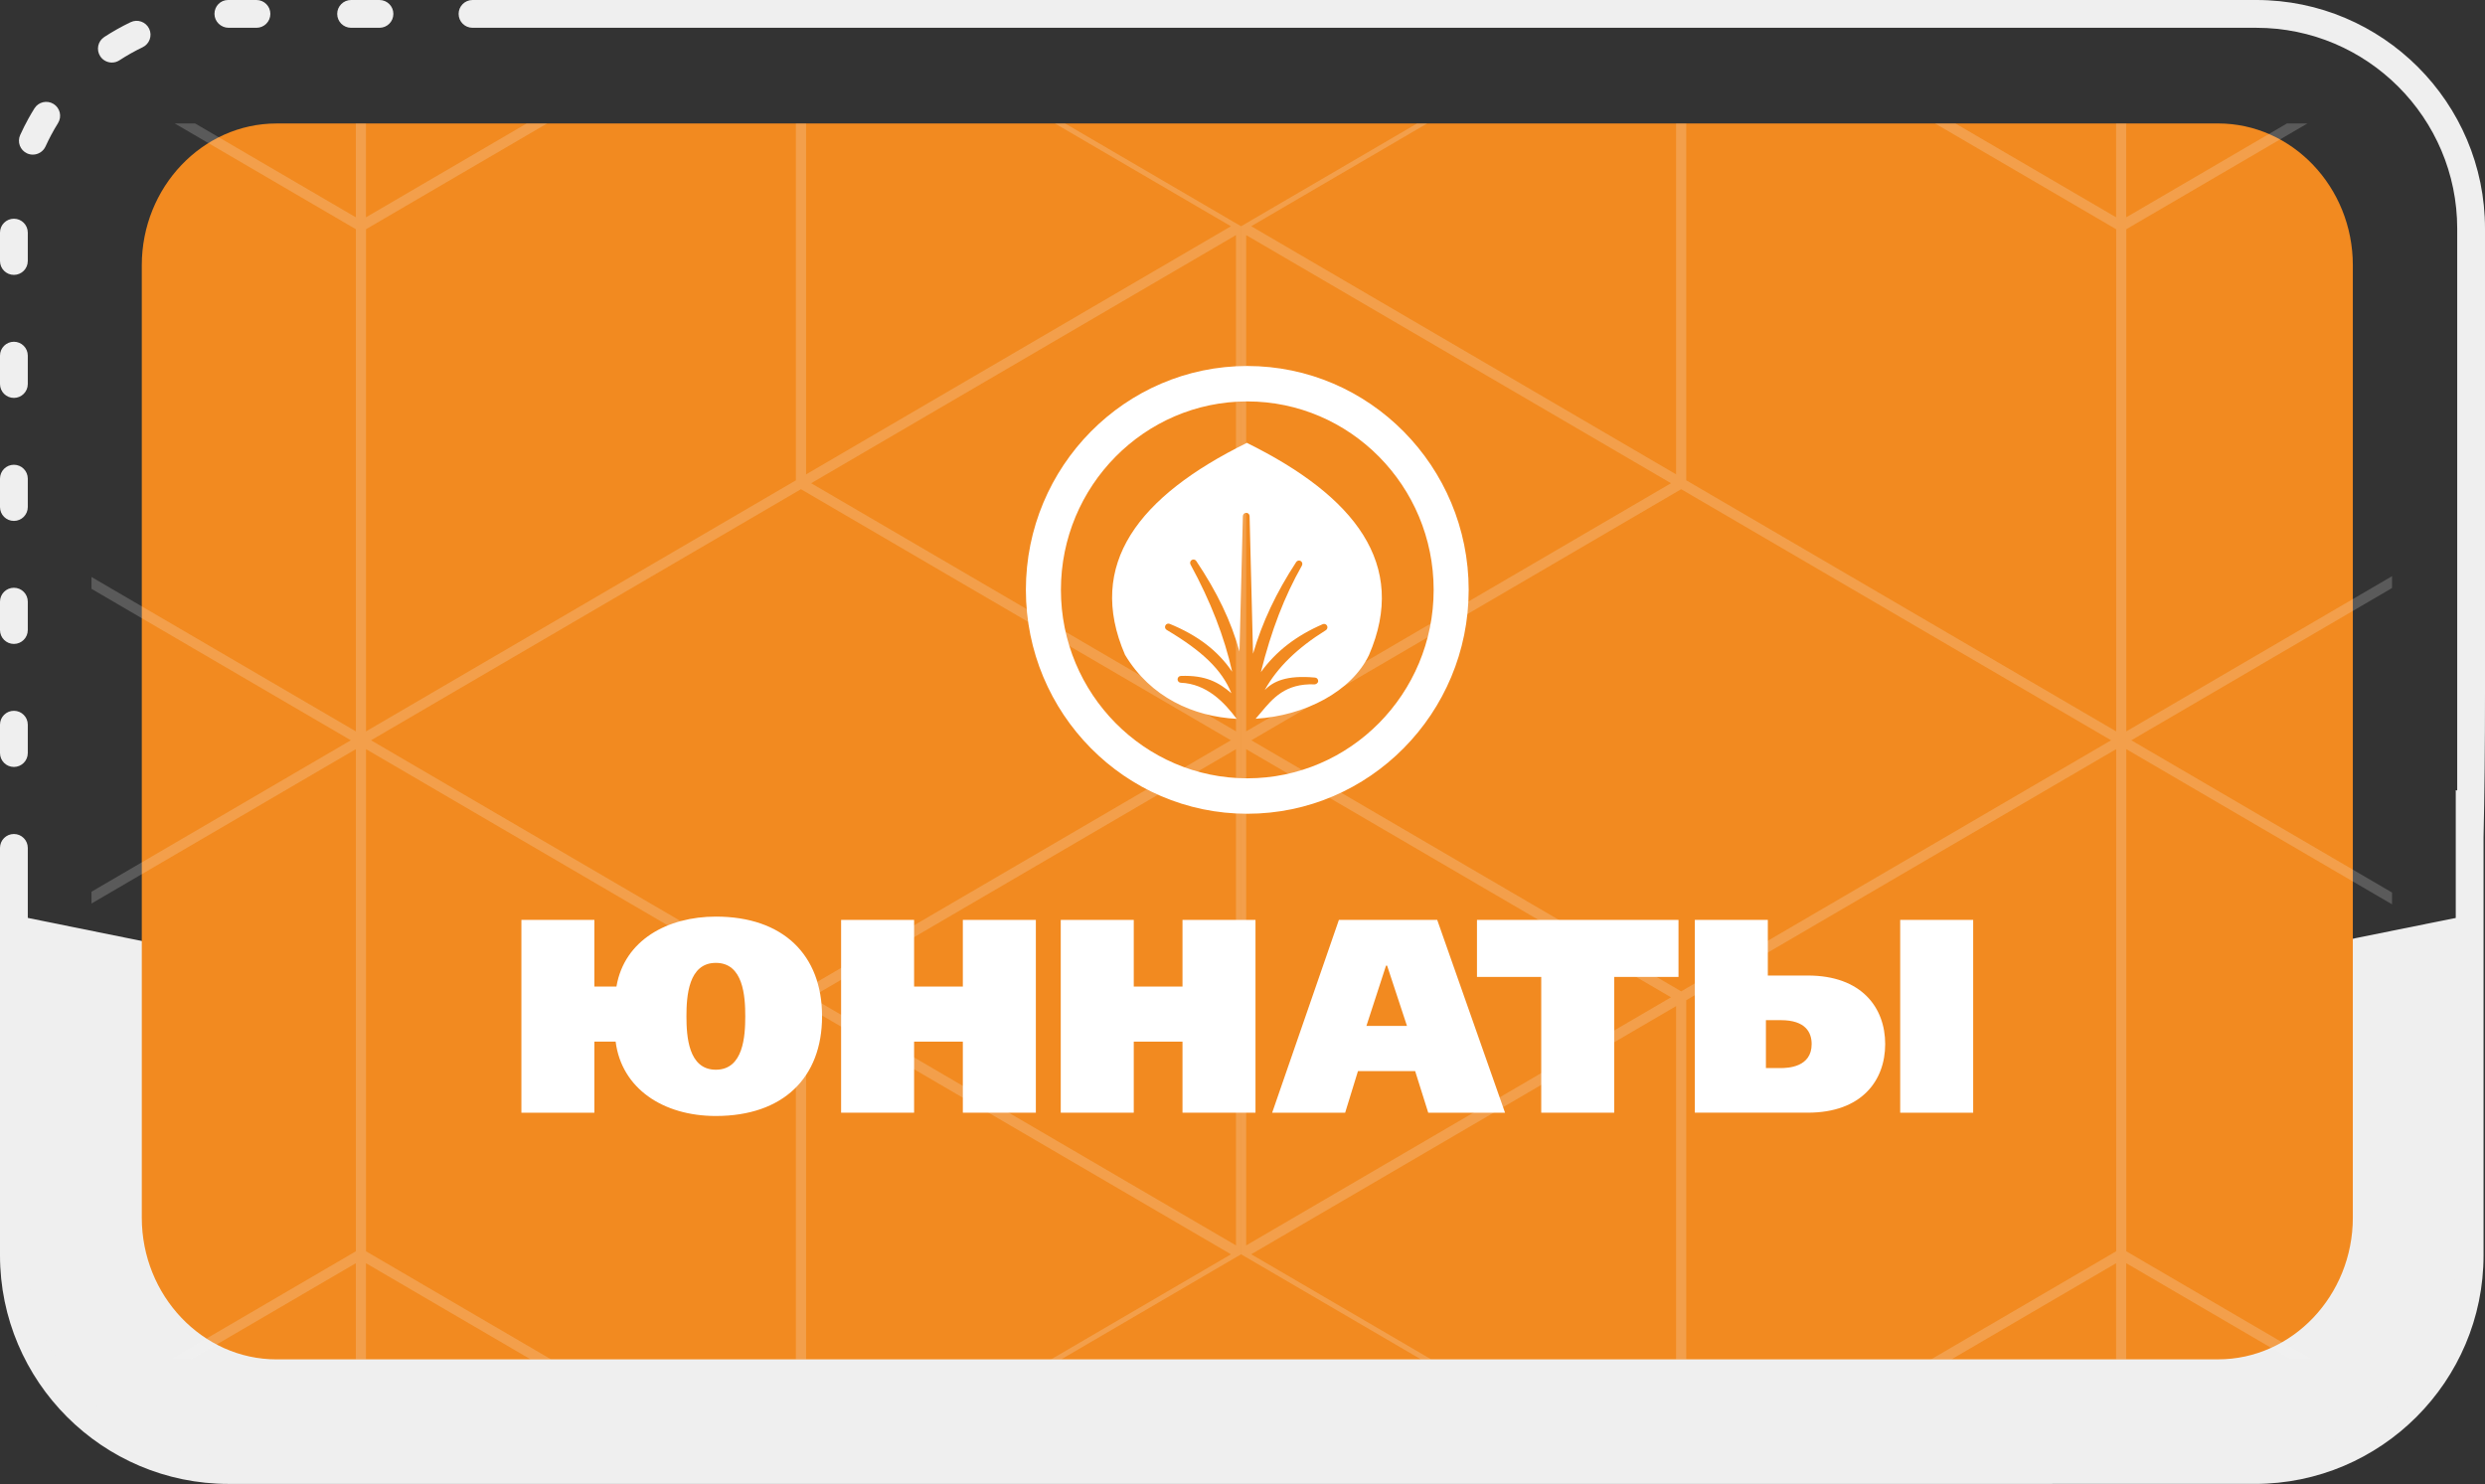 <?xml version="1.0" encoding="UTF-8"?> <svg xmlns="http://www.w3.org/2000/svg" width="1711" height="1022" viewBox="0 0 1711 1022" fill="none"><rect x="0" y="0" width="1711" height="1022" fill="#333333" stroke="none"/><path d="M14 631V867.048C14 943.07 76.204 1005.27 152.225 1005.27H1557.77C1633.8 1005.27 1696 943.07 1696 867.048V631L854 801L14 631Z" fill="#EFEFEF"></path><path d="M9.568 528.088C4.281 528.088 0 523.807 0 518.521V498.979C0 493.693 4.281 489.412 9.568 489.412C14.854 489.412 19.135 493.693 19.135 498.979V518.521C19.135 523.807 14.854 528.088 9.568 528.088Z" fill="#EFEFEF"></path><path d="M9.568 443.379C4.281 443.379 0 439.096 0 433.811V414.268C0 408.982 4.281 404.701 9.568 404.701C14.854 404.701 19.135 408.982 19.135 414.268V433.811C19.135 439.096 14.854 443.379 9.568 443.379Z" fill="#EFEFEF"></path><path d="M9.568 358.684C4.281 358.684 0 354.402 0 349.115V329.572C0 324.287 4.281 320.006 9.568 320.006C14.854 320.006 19.135 324.287 19.135 329.572V349.115C19.135 354.402 14.854 358.684 9.568 358.684Z" fill="#EFEFEF"></path><path d="M9.568 273.988C4.281 273.988 0 269.707 0 264.42V244.879C0 239.592 4.281 235.311 9.568 235.311C14.854 235.311 19.135 239.592 19.135 244.879V264.42C19.135 269.707 14.854 273.988 9.568 273.988Z" fill="#EFEFEF"></path><path d="M9.568 189.277C4.281 189.277 0 184.996 0 179.711V160.168C0 154.883 4.281 150.6 9.568 150.6C14.854 150.6 19.135 154.883 19.135 160.168V179.711C19.135 184.996 14.854 189.277 9.568 189.277Z" fill="#EFEFEF"></path><path d="M22.602 106.465C21.283 106.465 19.951 106.197 18.664 105.617C13.85 103.438 11.717 97.775 13.896 92.961C15.613 89.156 17.502 85.398 19.537 81.725C20.865 79.324 22.256 76.959 23.699 74.641C26.49 70.156 32.389 68.791 36.889 71.582C41.375 74.375 42.756 80.287 39.947 84.773C38.285 87.441 36.711 90.178 35.23 92.961C33.848 95.561 32.549 98.199 31.338 100.865C29.721 104.363 26.24 106.465 22.602 106.465Z" fill="#EFEFEF"></path><path d="M77.041 43.068C73.92 43.068 70.846 41.547 69.01 38.725C66.125 34.301 67.363 28.373 71.803 25.471C77.606 21.691 83.707 18.256 89.934 15.277C94.701 12.986 100.41 15.01 102.701 19.777C104.975 24.545 102.967 30.256 98.199 32.545C92.725 35.164 87.377 38.176 82.264 41.5C80.648 42.566 78.828 43.068 77.041 43.068Z" fill="#EFEFEF"></path><path d="M1553.58 19.135C1629.83 19.135 1691.87 81.166 1691.87 157.422V544.285C1691.53 544.213 1691.2 544.137 1690.87 544.057V864.297C1690.87 940.555 1628.83 1002.59 1552.58 1002.59L157.422 1002.6C81.166 1002.6 19.135 940.572 19.135 864.314V583.818C19.135 578.531 14.854 574.25 9.568 574.25C4.281 574.25 0 578.531 0 583.818V864.33C0 951.143 70.627 1021.75 157.422 1021.75L1552.58 1021.74C1639.39 1021.74 1710 951.109 1710 864.312V576.426C1710.67 547.672 1711 512.195 1711 477.084V157.422C1711 70.611 1640.37 0 1553.58 0H325.338C320.053 0 315.771 4.281 315.771 9.568C315.771 14.854 320.053 19.135 325.338 19.135H1553.58Z" fill="#EFEFEF"></path><path d="M261.283 19.135H241.742C236.455 19.135 232.174 14.854 232.174 9.568C232.174 4.281 236.455 0 241.742 0H261.283C266.57 0 270.852 4.281 270.852 9.568C270.852 14.854 266.57 19.135 261.283 19.135Z" fill="#EFEFEF"></path><path d="M176.59 19.135H157.422C152.137 19.135 147.668 14.854 147.668 9.568C147.668 4.281 151.762 0 157.047 0H176.59C181.875 0 186.156 4.281 186.156 9.568C186.156 14.854 181.875 19.135 176.59 19.135Z" fill="#EFEFEF"></path><g clip-path="url(#clip0_600_68)"><path d="M1527.22 935.98L190.394 936C139.373 936 97.629 892.078 97.629 838.395V182.624C97.629 128.942 139.373 85.019 190.394 85.019L1527.24 85C1578.26 85 1620 128.922 1620 182.605V838.376C1620 892.043 1578.26 935.98 1527.22 935.98Z" fill="#F28A20"></path><path opacity="0.2" d="M248.512 -198.146L-357.496 155.787V863.652L248.512 1217.59L854.52 863.652V155.787L248.512 -198.146ZM255.481 509.719L551.486 336.845L847.49 509.719L551.486 682.594L255.481 509.719ZM-54.462 682.594L-350.406 509.719L-54.462 336.845L241.543 509.719L-54.462 682.594ZM555.001 -15.065L847.521 155.787L555.001 326.638V-15.065ZM548.001 330.715L251.997 503.589V157.84L548.001 -15.034V330.715ZM245.027 503.589L-50.977 330.715V-15.034L245.027 157.84V503.589ZM-57.977 326.607L-350.497 155.756L-57.977 -15.096V326.607ZM-61.461 332.707L-353.981 503.558V161.886L-61.461 332.738V332.707ZM-61.461 686.67L-353.981 857.522V515.85L-61.461 686.701V686.67ZM-57.977 692.77V1034.47L-350.497 863.621L-57.977 692.77ZM-50.977 688.694L245.027 515.819V861.568L-50.977 1034.44V688.694ZM251.997 515.819L548.001 688.694V1034.44L251.997 861.568V515.819ZM555.001 692.801L847.551 863.652L555.001 1034.5V692.801ZM558.485 686.701L851.005 515.85V857.522L558.485 686.67V686.701ZM558.485 332.738L851.005 161.886V503.558L558.485 332.707V332.738ZM251.966 149.626V-192.047L544.486 -21.195L251.966 149.626ZM244.997 -192.047V149.626L-47.523 -21.195L244.997 -192.047ZM244.997 869.782V1211.45L-47.523 1040.6L244.997 869.782ZM251.966 1211.45V869.782L544.486 1040.6L251.966 1211.45Z" fill="#F7F7F7"></path><path opacity="0.2" d="M1460.53 -198.146L854.521 155.787V863.652L1460.53 1217.59L2066.54 863.652V155.787L1460.53 -198.146ZM1467.5 509.719L1763.5 336.845L2059.51 509.719L1763.5 682.594L1467.5 509.719ZM1157.55 682.594L861.611 509.719L1157.55 336.845L1453.56 509.719L1157.55 682.594ZM1767.02 -15.065L2059.54 155.787L1767.02 326.638V-15.065ZM1760.02 330.715L1464.01 503.589V157.84L1760.02 -15.034V330.715ZM1457.04 503.589L1161.04 330.715V-15.034L1457.04 157.84V503.589ZM1154.04 326.607L861.52 155.756L1154.04 -15.096V326.607ZM1150.56 332.707L858.035 503.558V161.886L1150.56 332.738V332.707ZM1150.56 686.67L858.035 857.522V515.85L1150.56 686.701V686.67ZM1154.04 692.77V1034.47L861.52 863.621L1154.04 692.77ZM1161.04 688.694L1457.04 515.819V861.568L1161.04 1034.44V688.694ZM1464.01 515.819L1760.02 688.694V1034.44L1464.01 861.568V515.819ZM1767.02 692.801L2059.57 863.652L1767.02 1034.5V692.801ZM1770.5 686.701L2063.02 515.85V857.522L1770.5 686.67V686.701ZM1770.5 332.738L2063.02 161.886V503.558L1770.5 332.707V332.738ZM1463.98 149.626V-192.047L1756.5 -21.195L1463.98 149.626ZM1457.01 -192.047V149.626L1164.49 -21.195L1457.01 -192.047ZM1457.01 869.782V1211.45L1164.49 1040.6L1457.01 869.782ZM1463.98 1211.45V869.782L1756.5 1040.6L1463.98 1211.45Z" fill="#F7F7F7"></path><path d="M424.439 679.296C429.879 647.254 459.691 631.129 492.888 631.129C539.202 631.129 566.015 657.486 566.015 699.772C566.015 742.059 539.202 768.416 492.888 768.416C456.512 768.416 428.005 749.455 423.883 717.218H409.255V766.142H359V633.403H409.255V679.296H424.439ZM472.639 699.772C472.639 713.611 473.957 736.557 492.888 736.557C511.819 736.557 513.137 713.611 513.137 699.772C513.137 685.934 511.819 662.987 492.888 662.987C473.957 662.987 472.639 685.934 472.639 699.772Z" fill="white"></path><path d="M662.945 633.404H713.213V766.144H662.945V717.219H629.386V766.144H579.131V633.404H629.386V679.297H662.945V633.404Z" fill="white"></path><path d="M814.188 633.404H864.443V766.144H814.188V717.219H780.629V766.144H730.361V633.404H780.629V679.297H814.188V633.404Z" fill="white"></path><path d="M989.57 633.404L1036.26 766.144H983.381L974.374 737.513H934.999L926.186 766.144H875.932L921.87 633.404H989.57ZM954.318 664.884L940.815 706.412H968.753L955.068 664.884H954.318Z" fill="white"></path><path d="M1155.7 633.404V672.659H1111.44V766.144H1061.19V672.659H1016.94V633.404H1155.7Z" fill="white"></path><path d="M1166.94 633.404H1217.2V671.705H1244.76C1281.69 671.705 1298.01 693.698 1298.01 718.918C1298.01 744.138 1281.71 766.131 1244.76 766.131H1166.94V633.404ZM1226.01 735.422C1231.08 735.422 1247.38 734.847 1247.38 718.918C1247.38 710.764 1243.07 702.427 1226.19 702.427H1215.89V735.422H1226.01ZM1358.59 766.144H1308.34V633.404H1358.59V766.144Z" fill="white"></path><path d="M858.796 560.314C774.736 560.314 706.352 491.161 706.352 406.157C706.352 321.166 774.736 252 858.796 252C942.856 252 1011.23 321.153 1011.23 406.157C1011.23 491.161 942.843 560.314 858.796 560.314ZM858.796 276.397C788.033 276.397 730.477 334.613 730.477 406.157C730.477 477.702 788.046 535.917 858.796 535.917C929.559 535.917 987.115 477.702 987.115 406.157C987.115 334.613 929.546 276.397 858.796 276.397Z" fill="white"></path><path d="M858.667 305.027V304.857C858.615 304.884 858.551 304.91 858.499 304.949C858.447 304.923 858.396 304.897 858.331 304.857V305.027C784.131 341.669 747.561 388.359 774.607 450.861C792.13 480.132 821.709 493.408 851.482 494.963C842.85 483.399 830.793 470.854 812.999 470.096C811.759 470.044 810.79 469.011 810.79 467.757C810.79 466.502 811.772 465.47 813.012 465.418C830.212 464.764 839.167 469.887 847.864 477.309C841.286 461.21 828.028 448.43 803.295 433.729C802.248 433.115 801.86 431.782 802.39 430.684C802.933 429.587 804.212 429.09 805.337 429.547C824.604 437.427 838.56 448.064 848.381 462.517C843.083 438.669 833.468 413.906 819.719 388.712C819.125 387.614 819.486 386.242 820.533 385.588C821.593 384.935 822.963 385.236 823.66 386.268C838.056 407.777 847.58 427.6 853.433 448.587L855.759 355.376C855.785 354.109 856.819 353.103 858.072 353.103C859.326 353.103 860.36 354.109 860.386 355.376L862.75 450.129C869.082 428.463 878.709 408.051 892.472 387C893.157 385.954 894.552 385.641 895.612 386.294C896.671 386.96 897.02 388.346 896.4 389.443C884.344 410.743 875.44 433.781 868.139 462.817C878.567 448.43 892.381 437.767 910.757 429.783C911.855 429.286 913.16 429.757 913.729 430.854C914.285 431.939 913.923 433.285 912.889 433.925C893.169 446.222 879.472 459.564 870.788 475.127C876.577 469.26 885.61 464.699 905.51 466.555C906.751 466.672 907.681 467.77 907.604 469.024C907.526 470.292 906.286 471.128 905.213 471.22C884.886 470.423 876.28 480.916 867.893 490.965C866.769 492.311 865.645 493.591 864.521 494.898C898.584 492.846 930.618 476.068 942.584 451.03C969.644 388.542 932.867 341.682 858.667 305.027Z" fill="white"></path></g><defs><clipPath id="clip0_600_68"><rect width="1584" height="851" fill="white" transform="translate(63 85)"></rect></clipPath></defs></svg> 